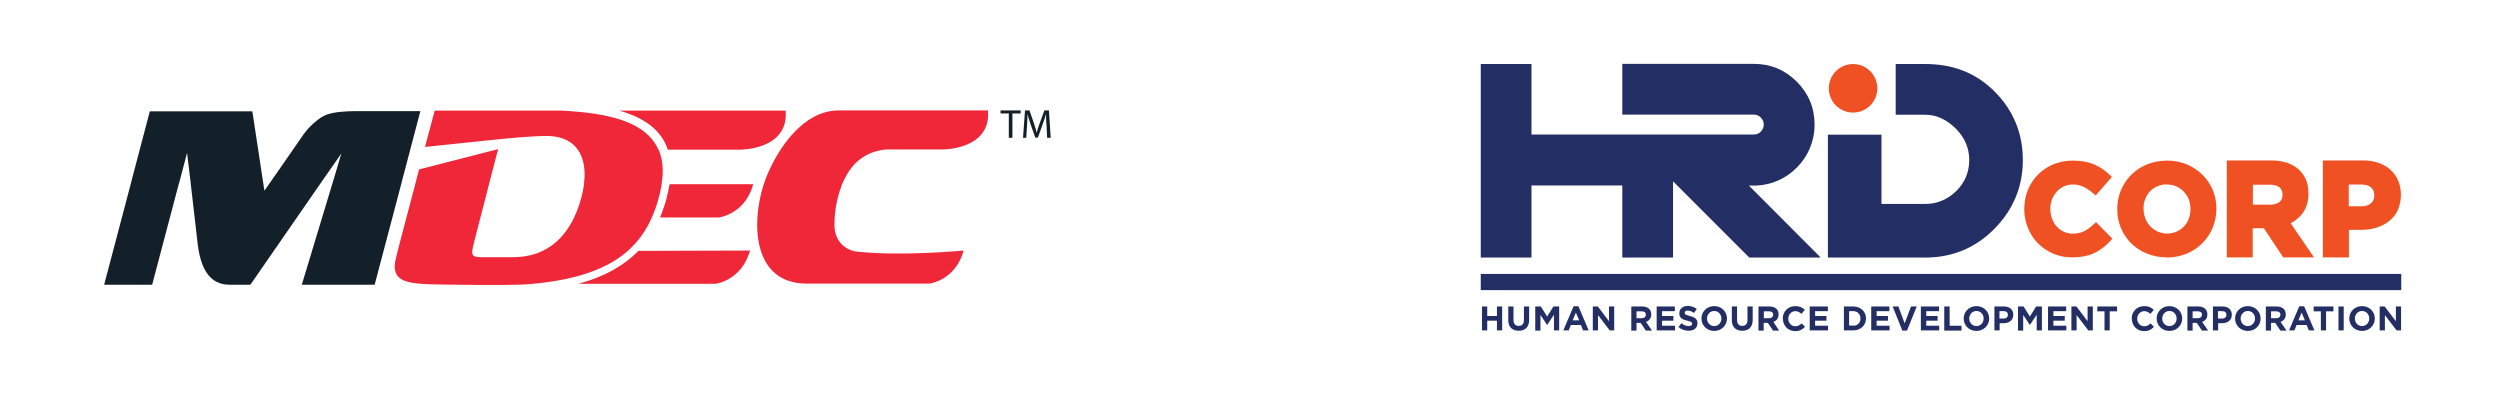 <?xml version="1.0" encoding="UTF-8"?>
<svg id="Layer_1" data-name="Layer 1" xmlns="http://www.w3.org/2000/svg" viewBox="0 0 139 22">
  <defs>
    <style>
      .cls-1 {
        fill: #232f64;
      }

      .cls-2 {
        fill: #13202a;
      }

      .cls-3 {
        fill: #f02739;
      }

      .cls-4 {
        fill: #f05123;
      }

      .cls-5 {
        fill: #153257;
      }
    </style>
  </defs>
  <g>
    <path class="cls-3" d="M32.16,15.78c1.46-.4,2.55-1.02,3.33-1.83l6.21-.02c-.46,1.67-1.91,1.85-1.91,1.85h-7.63m4.93-4.85c-.11,.41-.24,.79-.39,1.16h3.28s1.45-.18,1.9-1.85h-4.65c-.04,.23-.09,.46-.15,.69m6.59-4.78h-9.23c1.34,.39,2.32,1.04,2.69,2.17h4.03s2.71,.02,2.52-2.17m3.1,4.18l.2-.43c.4-.79,1.1-1.49,2.31-1.59h3.13s2.7,.02,2.51-2.17h-8.3c-1.96,0-3.38,2.09-4.04,3.75l-.15,.43c-.68,2.17-.56,5.45,2.42,5.45h6.81s1.45-.17,1.91-1.84c0,0-3.53,.34-6.02,.05,0,0-1.27-.18-1.16-1.68,0,0,0-.97,.39-1.97m-10.19-2.02c-.47-1.06-1.59-1.61-3.04-1.9-.71-.14-1.52-.22-2.36-.26h-7.03s-.23,.86-.54,2.02l4.22-.44s1.64-.17,2.55-.17c1.48,0,2.17,.93,2.1,2.33l-.04,.43c-.03,.21-.07,.41-.13,.64-.58,2.18-1.88,3.34-3.81,3.34-.22,0-1.34,0-1.84,0-.56-.02-.46-.25-.3-.92l.79-3.06,.11-.43,.33-1.28,.09-.32-4.4,1.13c-.04,.16-.08,.31-.12,.46l-.11,.43c-.53,1.98-1.05,3.97-1.1,4.24-.17,1.05,.61,1.18,1.71,1.25,.32,.02,4.84,.09,5.74,0,.18-.02,.35-.04,.53-.05,2.32-.26,3.9-.86,4.98-1.82,.58-.53,1.02-1.14,1.33-1.88,.16-.36,.29-.74,.39-1.15,.05-.21,.1-.41,.13-.6l.05-.43c.06-.61-.03-1.13-.22-1.57"/>
    <path class="cls-2" d="M23.37,6.19l-.98,3.72-.11,.43-1.45,5.49h-4.05l1.66-5.49,.13-.43,.41-1.38-.96,1.38-.3,.43-3.8,5.49h-1.14c-.81,0-1.57-.43-1.79-2.27l-.37-3.22-.05-.43-.17-1.41-.37,1.41-.12,.43-1.45,5.49h-2.67l1.45-5.49,.11-.43,.98-3.72h5.7l.67,4.41s.05-.07,.08-.11c.25-.35,.49-.71,.74-1.06,.32-.46,.65-.94,.97-1.4,.12-.18,.24-.34,.36-.52,.19-.27,.4-.5,.66-.72,.21-.18,.43-.34,.69-.43,.47-.15,1-.17,1.49-.18h3.67Zm32.72,1.47h.2v-1.35h.46v-.17h-1.12v.17h.46v1.35Zm2.14,0h.19l-.1-1.52h-.25l-.27,.73c-.07,.19-.12,.36-.16,.51h0c-.04-.16-.09-.32-.15-.51l-.25-.73h-.25l-.11,1.52h.18l.04-.65c.02-.23,.03-.48,.03-.67h0c.04,.18,.11,.38,.18,.59l.25,.72h.15l.26-.74c.08-.21,.14-.39,.19-.58h0c0,.19,0,.44,.03,.65l.03,.68Z"/>
  </g>
  <g>
    <rect class="cls-1" x="82.33" y="15.23" width="51.18" height=".9"/>
    <path class="cls-4" d="M115.22,14.31c-.5,0-.96-.12-1.36-.36-.4-.23-.74-.57-.96-.97-.23-.41-.35-.88-.35-1.35h0c0-.48,.11-.95,.34-1.36,.23-.41,.56-.75,.97-.98,.41-.24,.89-.36,1.4-.36,.45,0,.84,.07,1.17,.21,.33,.14,.62,.34,.88,.59l.11,.11-.9,1.03-.13-.11c-.17-.15-.35-.28-.56-.38-.18-.08-.38-.13-.58-.12-.36,0-.65,.13-.89,.39-.24,.26-.36,.58-.36,.96h0c0,.4,.12,.72,.36,.99,.24,.26,.53,.39,.89,.39,.23,0,.43-.04,.6-.12,.18-.09,.37-.22,.57-.41l.12-.11,.91,.92-.11,.12c-.28,.31-.59,.54-.92,.69s-.74,.23-1.2,.23Z"/>
    <path class="cls-4" d="M120.47,14.31c-.38,0-.75-.07-1.1-.21-.33-.13-.63-.33-.88-.57-.5-.51-.78-1.19-.77-1.9h0c-.01-1.1,.65-2.09,1.66-2.49,.35-.14,.72-.21,1.1-.21,.52,0,.99,.12,1.41,.36,.41,.23,.75,.57,.99,.97,.23,.41,.36,.87,.35,1.35h0c0,.37-.07,.73-.21,1.06-.27,.66-.8,1.17-1.46,1.44-.35,.14-.72,.21-1.1,.21Zm0-4.06c-.24,0-.47,.06-.67,.18-.2,.12-.35,.28-.46,.49-.11,.21-.17,.45-.16,.68h0c0,.25,.06,.49,.17,.7,.11,.2,.27,.38,.47,.5,.42,.25,.93,.25,1.35,0,.2-.12,.36-.29,.46-.49,.11-.21,.17-.45,.16-.68h0c0-.4-.12-.71-.38-.98s-.56-.39-.94-.39Z"/>
    <path class="cls-4" d="M128.66,14.31h-1.71l-1.08-1.62h-.62v1.62h-1.44v-5.39h2.47c.68,0,1.22,.19,1.59,.56,.32,.32,.48,.75,.48,1.27v.02c0,.43-.11,.79-.32,1.08-.18,.24-.41,.43-.67,.56l1.3,1.9Zm-3.4-2.93h.96c.22,0,.4-.05,.52-.15,.11-.1,.17-.23,.17-.39h0c0-.2-.06-.33-.17-.42-.12-.1-.3-.15-.54-.15h-.94v1.12Z"/>
    <path class="cls-4" d="M130.59,14.31h-1.44v-5.39h2.23c.63,0,1.15,.18,1.53,.52,.38,.35,.58,.82,.58,1.39h0c0,.3-.06,.59-.17,.85-.11,.24-.28,.46-.49,.62-.21,.16-.45,.28-.7,.36-.27,.08-.56,.12-.85,.12h-.68v1.51Zm0-2.84h.71c.23,0,.41-.06,.53-.17,.12-.11,.18-.25,.18-.43h0c0-.21-.06-.35-.18-.45-.13-.11-.31-.16-.55-.16h-.69v1.21Z"/>
    <path class="cls-1" d="M85.16,10.31h5.04v4.01h2.82v-4.24l.28,.28,3.96,3.96h3.97l-3.72-3.73-.27-.27h.38c.88-.04,1.65-.37,2.28-1s.99-1.46,.99-2.39-.33-1.73-.99-2.39-1.46-.99-2.39-.99h-7.31v2.82h7.31c.15,0,.29,.06,.39,.16,.22,.22,.22,.57,0,.79-.1,.11-.25,.16-.4,.16h-4.49s-2.98,0-2.98,0h-4.88V3.56h-2.82V14.32h2.82v-4.01Z"/>
    <path class="cls-1" d="M107.05,14.32c1.49,0,2.78-.53,3.83-1.59s1.59-2.34,1.59-3.83-.53-2.78-1.59-3.83-2.34-1.51-3.83-1.51h-1.65v2.82h1.65c.67,0,1.25,.32,1.72,.8s.72,1.06,.72,1.72-.24,1.25-.72,1.72-1.06,.72-1.72,.72h-2.44v-3.85h-2.98v6.83h5.42"/>
    <path class="cls-5" d="M97.2,6.78s0-.05,0-.08c0,.02,0,.05,0,.08,0,.03,0,.05,0,.08,0-.03,0-.05,0-.08Z"/>
    <path class="cls-4" d="M103.03,3.56c-.74,0-1.35,.6-1.35,1.35,0,.74,.6,1.35,1.35,1.35,.74,0,1.35-.6,1.35-1.35,0-.74-.6-1.35-1.35-1.35Z"/>
    <path class="cls-1" d="M82.4,17.04h.29v.53h.54v-.53h.29v1.33h-.29v-.54h-.54v.54h-.29v-1.33Z"/>
    <path class="cls-1" d="M83.86,17.8v-.76h.29v.75c0,.22,.11,.33,.29,.33s.29-.11,.29-.32v-.76h.29v.75c0,.4-.23,.6-.58,.6s-.58-.2-.58-.59Z"/>
    <path class="cls-1" d="M85.35,17.04h.32l.35,.56,.35-.56h.32v1.33h-.29v-.87l-.38,.57h0l-.37-.56v.87h-.29v-1.33Z"/>
    <path class="cls-1" d="M87.49,17.03h.27l.57,1.34h-.31l-.12-.3h-.56l-.12,.3h-.3l.57-1.34Zm.31,.78l-.18-.43-.18,.43h.35Z"/>
    <path class="cls-1" d="M88.57,17.04h.27l.62,.82v-.82h.29v1.33h-.25l-.65-.85v.85h-.29v-1.33Z"/>
    <path class="cls-1" d="M90.7,17.04h.61c.17,0,.3,.05,.39,.14,.07,.07,.11,.18,.11,.3h0c0,.22-.12,.35-.29,.42l.33,.48h-.34l-.29-.43h-.23v.43h-.29v-1.33Zm.59,.65c.14,0,.22-.08,.22-.19h0c0-.13-.09-.19-.23-.19h-.29v.38h.3Z"/>
    <path class="cls-1" d="M92.11,17.04h1.01v.26h-.71v.27h.63v.26h-.63v.28h.72v.26h-1.02v-1.33Z"/>
    <path class="cls-1" d="M93.32,18.18l.17-.21c.12,.1,.25,.16,.4,.16,.12,0,.19-.05,.19-.13h0c0-.08-.05-.12-.27-.17-.27-.07-.44-.14-.44-.41h0c0-.25,.19-.41,.47-.41,.18,0,.36,.06,.5,.17l-.15,.22c-.12-.08-.23-.13-.35-.13s-.17,.05-.17,.12h0c0,.09,.06,.12,.29,.18,.27,.07,.42,.17,.42,.4h0c0,.27-.2,.42-.49,.42-.21,0-.41-.07-.57-.21Z"/>
    <path class="cls-1" d="M94.6,17.71h0c0-.38,.3-.69,.71-.69s.71,.31,.71,.69h0c0,.38-.3,.69-.71,.69s-.71-.31-.71-.69Zm1.11,0h0c0-.23-.17-.42-.4-.42s-.4,.19-.4,.42h0c0,.23,.17,.42,.4,.42s.4-.19,.4-.42h0Z"/>
    <path class="cls-1" d="M96.29,17.8v-.76h.29v.75c0,.22,.11,.33,.29,.33s.29-.11,.29-.32v-.76h.29v.75c0,.4-.23,.6-.58,.6s-.58-.2-.58-.59Z"/>
    <path class="cls-1" d="M97.78,17.04h.61c.17,0,.3,.05,.39,.14,.07,.07,.11,.18,.11,.3h0c0,.22-.12,.35-.29,.42l.32,.48h-.34l-.29-.43h-.23v.43h-.29v-1.33Zm.59,.65c.14,0,.22-.08,.22-.19h0c0-.13-.09-.19-.23-.19h-.29v.38h.3Z"/>
    <path class="cls-1" d="M99.12,17.71h0c0-.38,.29-.69,.7-.69,.25,0,.4,.08,.53,.21l-.19,.22c-.1-.09-.21-.15-.34-.15-.22,0-.39,.19-.39,.42h0c0,.23,.16,.42,.39,.42,.15,0,.25-.06,.35-.16l.19,.19c-.14,.15-.29,.24-.55,.24-.39,0-.68-.3-.68-.69Z"/>
    <path class="cls-1" d="M100.62,17.04h1.01v.26h-.71v.27h.63v.26h-.63v.28h.72v.26h-1.02v-1.33Z"/>
    <path class="cls-1" d="M102.52,17.04h.52c.42,0,.71,.29,.71,.66h0c0,.38-.29,.67-.71,.67h-.52v-1.33Zm.52,1.07c.24,0,.4-.16,.4-.4h0c0-.24-.16-.41-.4-.41h-.23v.8h.23Z"/>
    <path class="cls-1" d="M104.04,17.04h1.01v.26h-.71v.27h.63v.26h-.63v.28h.72v.26h-1.02v-1.33Z"/>
    <path class="cls-1" d="M105.23,17.04h.32l.35,.94,.35-.94h.32l-.54,1.34h-.26l-.54-1.34Z"/>
    <path class="cls-1" d="M106.8,17.04h1.01v.26h-.71v.27h.63v.26h-.63v.28h.72v.26h-1.02v-1.33Z"/>
    <path class="cls-1" d="M108.11,17.04h.29v1.07h.66v.27h-.96v-1.33Z"/>
    <path class="cls-1" d="M109.18,17.71h0c0-.38,.3-.69,.71-.69s.71,.31,.71,.69h0c0,.38-.3,.69-.71,.69s-.71-.31-.71-.69Zm1.11,0h0c0-.23-.17-.42-.4-.42s-.4,.19-.4,.42h0c0,.23,.17,.42,.4,.42s.4-.19,.4-.42h0Z"/>
    <path class="cls-1" d="M110.89,17.04h.54c.32,0,.51,.19,.51,.46h0c0,.31-.24,.47-.54,.47h-.22v.4h-.29v-1.33Zm.52,.67c.15,0,.23-.09,.23-.2h0c0-.14-.09-.21-.24-.21h-.23v.41h.23Z"/>
    <path class="cls-1" d="M112.19,17.04h.32l.35,.56,.35-.56h.32v1.33h-.29v-.87l-.38,.57h0l-.37-.56v.87h-.29v-1.33Z"/>
    <path class="cls-1" d="M113.87,17.04h1.01v.26h-.71v.27h.63v.26h-.63v.28h.72v.26h-1.02v-1.33Z"/>
    <path class="cls-1" d="M115.18,17.04h.27l.62,.82v-.82h.29v1.33h-.25l-.65-.85v.85h-.29v-1.33Z"/>
    <path class="cls-1" d="M117.02,17.31h-.41v-.27h1.1v.27h-.41v1.06h-.29v-1.06Z"/>
    <path class="cls-1" d="M118.52,17.71h0c0-.38,.29-.69,.7-.69,.25,0,.4,.08,.53,.21l-.19,.22c-.1-.09-.21-.15-.34-.15-.22,0-.39,.19-.39,.42h0c0,.23,.16,.42,.39,.42,.15,0,.25-.06,.35-.16l.19,.19c-.14,.15-.29,.24-.55,.24-.39,0-.68-.3-.68-.69Z"/>
    <path class="cls-1" d="M119.91,17.71h0c0-.38,.3-.69,.71-.69s.71,.31,.71,.69h0c0,.38-.3,.69-.71,.69s-.71-.31-.71-.69Zm1.11,0h0c0-.23-.17-.42-.4-.42s-.4,.19-.4,.42h0c0,.23,.17,.42,.4,.42s.4-.19,.4-.42h0Z"/>
    <path class="cls-1" d="M121.62,17.04h.61c.17,0,.3,.05,.39,.14,.07,.07,.11,.18,.11,.3h0c0,.22-.12,.35-.29,.42l.33,.48h-.34l-.29-.43h-.23v.43h-.29v-1.33Zm.59,.65c.14,0,.22-.08,.22-.19h0c0-.13-.09-.19-.23-.19h-.29v.38h.3Z"/>
    <path class="cls-1" d="M123.03,17.04h.55c.32,0,.51,.19,.51,.46h0c0,.31-.24,.47-.54,.47h-.22v.4h-.29v-1.33Zm.53,.67c.15,0,.23-.09,.23-.2h0c0-.14-.09-.21-.24-.21h-.23v.41h.23Z"/>
    <path class="cls-1" d="M124.27,17.71h0c0-.38,.3-.69,.71-.69s.71,.31,.71,.69h0c0,.38-.3,.69-.71,.69s-.71-.31-.71-.69Zm1.11,0h0c0-.23-.17-.42-.4-.42s-.4,.19-.4,.42h0c0,.23,.17,.42,.4,.42s.4-.19,.4-.42h0Z"/>
    <path class="cls-1" d="M125.98,17.04h.61c.17,0,.3,.05,.39,.14,.07,.07,.11,.18,.11,.3h0c0,.22-.12,.35-.29,.42l.33,.48h-.34l-.29-.43h-.23v.43h-.29v-1.33Zm.59,.65c.14,0,.22-.08,.22-.19h0c0-.13-.09-.19-.23-.19h-.29v.38h.3Z"/>
    <path class="cls-1" d="M127.84,17.03h.27l.57,1.34h-.31l-.12-.3h-.56l-.12,.3h-.3l.57-1.34Zm.31,.78l-.18-.43-.18,.43h.35Z"/>
    <path class="cls-1" d="M129.05,17.31h-.41v-.27h1.1v.27h-.41v1.06h-.29v-1.06Z"/>
    <path class="cls-1" d="M130.02,17.04h.29v1.33h-.29v-1.33Z"/>
    <path class="cls-1" d="M130.62,17.71h0c0-.38,.3-.69,.71-.69s.71,.31,.71,.69h0c0,.38-.3,.69-.71,.69s-.71-.31-.71-.69Zm1.11,0h0c0-.23-.17-.42-.4-.42s-.4,.19-.4,.42h0c0,.23,.17,.42,.4,.42s.4-.19,.4-.42h0Z"/>
    <path class="cls-1" d="M132.32,17.04h.27l.62,.82v-.82h.29v1.33h-.25l-.65-.85v.85h-.29v-1.33Z"/>
  </g>
</svg>